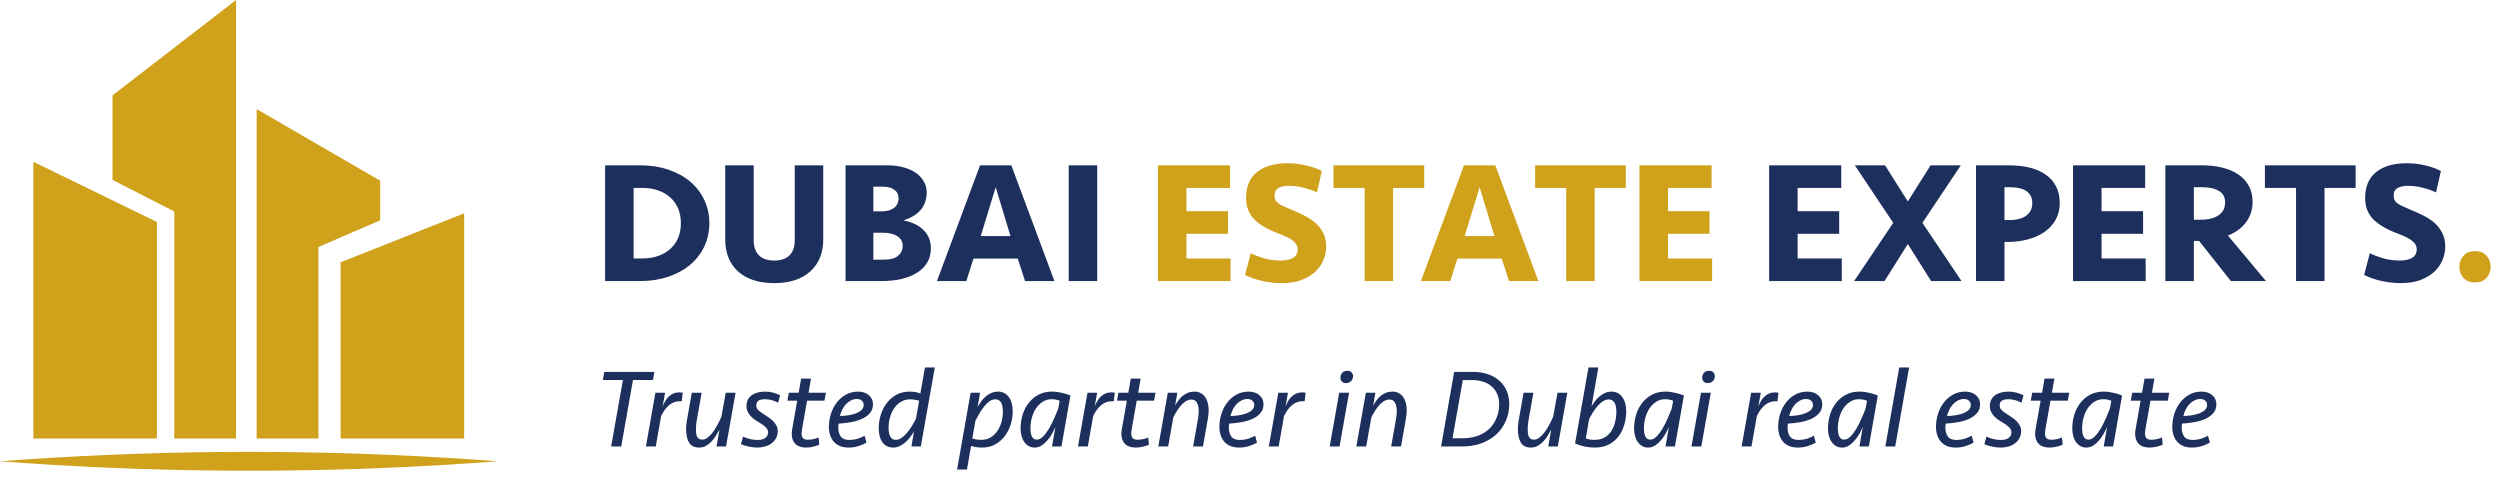 <svg xmlns="http://www.w3.org/2000/svg" width="8086" height="1553" viewBox="0 0 8086 1553" fill="none"><path d="M763.479 1418.42H563.652V683.921L363.825 581.816V308.566L763.479 0V1418.42Z" fill="#D0A11A"></path><path d="M107.892 523.304L507.545 718.029V1418.42H107.892V523.304Z" fill="#D0A11A"></path><path d="M1229.81 584.637V712.597L1029.99 798.74V1418.42H830.159V352.825L1229.81 584.637Z" fill="#D0A11A"></path><path d="M1501.28 689.897L1101.63 848.382V1418.42H1501.28V689.897Z" fill="#D0A11A"></path><path d="M0 1492C26.833 1494.03 53.667 1495.96 80.5 1497.8C322 1514.27 563.5 1522.5 805 1522.5C1046.5 1522.5 1288 1514.27 1529.5 1497.8C1556.33 1495.96 1583.17 1494.03 1610 1492C1610 1492 1610 1492 1610 1492C1583.17 1489.97 1556.33 1488.04 1529.5 1486.2C1288 1469.74 1046.5 1461.5 805 1461.5C563.5 1461.5 322 1469.73 80.5 1486.2C53.667 1488.04 26.833 1489.97 0 1492Z" fill="#D0A11A"></path><path d="M1957.15 534.708H2071.24C2104.21 534.708 2134.37 539.391 2161.72 548.758C2189.44 558.125 2213.05 571.051 2232.53 587.536C2252.01 604.021 2267.19 623.879 2278.05 647.108C2288.92 669.963 2294.35 694.878 2294.35 721.854C2294.35 748.83 2288.92 773.933 2278.05 797.162C2267.19 820.017 2252.01 839.687 2232.53 856.172C2213.05 872.657 2189.44 885.583 2161.72 894.95C2134.37 904.317 2104.21 909 2071.24 909H1957.15V534.708ZM2076.86 835.94C2095.59 835.94 2112.64 833.317 2128 828.072C2143.36 822.827 2156.47 815.333 2167.34 805.592C2178.58 795.851 2187.19 784.049 2193.19 770.186C2199.18 755.949 2202.18 739.838 2202.18 721.854C2202.18 703.87 2199.18 687.947 2193.19 674.084C2187.19 659.847 2178.58 647.857 2167.34 638.116C2156.47 628.375 2143.36 620.881 2128 615.636C2112.64 610.391 2095.59 607.768 2076.86 607.768H2049.32V835.94H2076.86ZM2570.49 534.708H2662.66V774.12C2662.66 818.331 2648.61 852.987 2620.51 878.09C2592.79 903.193 2554.01 915.744 2504.18 915.744C2454.35 915.744 2415.38 903.193 2387.28 878.09C2359.56 852.987 2345.69 818.331 2345.69 774.12V534.708H2437.86V776.93C2437.86 798.286 2443.48 814.584 2454.72 825.824C2465.96 837.064 2482.45 842.684 2504.18 842.684C2525.91 842.684 2542.39 837.064 2553.63 825.824C2564.87 814.584 2570.49 798.286 2570.49 776.93V534.708ZM3010.78 803.344C3010.78 820.204 3007.03 835.191 2999.54 848.304C2992.05 861.417 2981.18 872.47 2966.94 881.462C2953.08 890.454 2936.22 897.385 2916.36 902.256C2896.88 906.752 2875.15 909 2851.17 909H2734.84V534.708H2869.16C2889.39 534.708 2907.37 536.956 2923.11 541.452C2939.22 545.948 2952.71 552.13 2963.57 559.998C2974.44 567.866 2982.68 577.045 2988.3 587.536C2994.3 598.027 2997.29 609.454 2997.29 621.818C2997.29 645.047 2990.74 664.155 2977.62 679.142C2964.88 694.129 2946.15 705.369 2921.42 712.862C2934.16 715.11 2945.96 718.669 2956.83 723.54C2967.69 728.411 2977.06 734.593 2984.93 742.086C2993.17 749.579 2999.54 758.384 3004.04 768.5C3008.53 778.616 3010.78 790.231 3010.78 803.344ZM2919.74 796.038C2919.74 781.801 2913.93 771.123 2902.31 764.004C2891.07 756.511 2875.34 752.764 2855.11 752.764H2824.76V839.874H2857.35C2879.83 839.874 2895.76 835.565 2905.12 826.948C2914.87 818.331 2919.74 808.027 2919.74 796.038ZM2851.73 683.638C2867.85 683.638 2880.96 680.079 2891.07 672.96C2901.19 665.467 2906.25 654.976 2906.25 641.488C2906.25 629.499 2901.75 620.319 2892.76 613.95C2884.14 607.206 2871.97 603.834 2856.23 603.834H2824.76V683.638H2851.73ZM3291.84 836.502H3148.53L3125.49 909H3030.51L3169.88 534.708H3271.04L3410.42 909H3315.44L3291.84 836.502ZM3172.13 763.442H3268.23L3220.46 605.52L3172.13 763.442ZM3548.78 909H3456.61V534.708H3548.78V909ZM5722.11 534.708H5955.34V607.768H5814.28V683.076H5948.6V756.136H5814.28V835.94H5957.03V909H5722.11V534.708ZM6217.87 720.73L6344.32 909H6245.97L6170.66 789.294L6095.35 909H5997L6123.45 720.73L5999.25 534.708H6097.04L6170.66 651.604L6244.28 534.708H6342.07L6217.87 720.73ZM6662.02 656.662C6662.02 676.519 6657.71 694.316 6649.09 710.052C6640.47 725.788 6628.48 739.089 6613.12 749.954C6598.13 760.445 6580.34 768.5 6559.73 774.12C6539.12 779.74 6516.83 782.55 6492.85 782.55H6483.3V909H6391.13V534.708H6499.04C6522.64 534.708 6544.37 537.143 6564.23 542.014C6584.46 546.885 6601.69 554.378 6615.93 564.494C6630.54 574.235 6641.78 586.787 6649.65 602.148C6657.89 617.509 6662.02 635.681 6662.02 656.662ZM6573.22 657.224C6573.22 622.755 6548.68 605.52 6499.6 605.52H6483.3V711.738H6498.47C6522.83 711.738 6541.37 706.867 6554.11 697.126C6566.85 687.385 6573.22 674.084 6573.22 657.224ZM6705.06 534.708H6938.29V607.768H6797.23V683.076H6931.55V756.136H6797.23V835.94H6939.98V909H6705.06V534.708ZM7285.75 653.29C7285.75 678.393 7278.63 700.311 7264.39 719.044C7250.53 737.777 7231.05 752.015 7205.94 761.756L7329.02 909H7215.5L7112.65 779.178H7095.79V909H7003.62V534.708H7122.77C7146 534.708 7167.54 537.143 7187.4 542.014C7207.26 546.885 7224.49 554.191 7239.1 563.932C7253.71 573.673 7265.14 586.037 7273.38 601.024C7281.63 615.636 7285.75 633.058 7285.75 653.29ZM7196.95 654.976C7196.95 638.116 7190.4 625.752 7177.28 617.884C7164.17 609.641 7145.81 605.52 7122.21 605.52H7095.79V710.614H7118.27C7143 710.614 7162.3 705.743 7176.16 696.002C7190.02 686.261 7196.95 672.585 7196.95 654.976ZM7619.03 534.708V607.768H7518.43V909H7426.26V607.768H7325.66V534.708H7619.03ZM7908.91 797.162C7908.91 813.647 7905.54 829.196 7898.79 843.808C7892.42 858.045 7883.06 870.597 7870.69 881.462C7858.33 891.953 7843.34 900.383 7825.73 906.752C7808.12 912.747 7788.08 915.744 7765.6 915.744C7744.99 915.744 7724.39 913.496 7703.78 909C7683.17 904.504 7664.06 897.947 7646.46 889.33L7665 819.08C7678.11 825.449 7692.91 831.069 7709.4 835.94C7725.88 840.436 7743.68 842.684 7762.79 842.684C7778.53 842.684 7791.45 839.874 7801.57 834.254C7811.68 828.259 7816.74 818.705 7816.74 805.592C7816.74 796.225 7812.25 787.795 7803.25 780.302C7794.64 772.434 7778.71 764.191 7755.48 755.574C7718.77 741.711 7691.98 725.975 7675.12 708.366C7658.26 690.382 7649.83 667.527 7649.83 639.802C7649.83 603.459 7661.63 575.734 7685.23 556.626C7709.21 537.518 7742.18 527.964 7784.15 527.964C7805.5 527.964 7825.92 530.399 7845.4 535.27C7864.89 539.766 7881.37 545.761 7894.86 553.254L7879.12 622.38C7866.01 616.011 7851.59 610.953 7835.85 607.206C7820.49 603.085 7804.56 601.024 7788.08 601.024C7774.22 601.024 7762.98 603.459 7754.36 608.33C7746.12 612.826 7742 620.694 7742 631.934C7742 637.179 7742.74 641.675 7744.24 645.422C7745.74 649.169 7748.36 652.728 7752.11 656.1C7756.23 659.472 7761.85 662.844 7768.97 666.216C7776.09 669.588 7785.08 673.522 7795.95 678.018C7811.68 684.387 7826.48 691.131 7840.35 698.25C7854.21 705.369 7866.2 713.611 7876.31 722.978C7886.43 732.345 7894.3 743.023 7899.92 755.012C7905.91 767.001 7908.91 781.051 7908.91 797.162Z" fill="#1D2F5D"></path><path d="M3745.23 534.708H3978.46V607.768H3837.4V683.076H3971.72V756.136H3837.4V835.94H3980.15V909H3745.23V534.708ZM4289.39 797.162C4289.39 813.647 4286.02 829.196 4279.27 843.808C4272.9 858.045 4263.54 870.597 4251.17 881.462C4238.81 891.953 4223.82 900.383 4206.21 906.752C4188.6 912.747 4168.56 915.744 4146.08 915.744C4125.47 915.744 4104.86 913.496 4084.26 909C4063.65 904.504 4044.54 897.947 4026.93 889.33L4045.48 819.08C4058.59 825.449 4073.39 831.069 4089.88 835.94C4106.36 840.436 4124.16 842.684 4143.27 842.684C4159 842.684 4171.93 839.874 4182.05 834.254C4192.16 828.259 4197.22 818.705 4197.22 805.592C4197.22 796.225 4192.72 787.795 4183.73 780.302C4175.11 772.434 4159.19 764.191 4135.96 755.574C4099.24 741.711 4072.46 725.975 4055.6 708.366C4038.74 690.382 4030.31 667.527 4030.31 639.802C4030.31 603.459 4042.11 575.734 4065.71 556.626C4089.69 537.518 4122.66 527.964 4164.62 527.964C4185.98 527.964 4206.4 530.399 4225.88 535.27C4245.36 539.766 4261.85 545.761 4275.34 553.254L4259.6 622.38C4246.49 616.011 4232.06 610.953 4216.33 607.206C4200.97 603.085 4185.04 601.024 4168.56 601.024C4154.7 601.024 4143.46 603.459 4134.84 608.33C4126.6 612.826 4122.47 620.694 4122.47 631.934C4122.47 637.179 4123.22 641.675 4124.72 645.422C4126.22 649.169 4128.84 652.728 4132.59 656.1C4136.71 659.472 4142.33 662.844 4149.45 666.216C4156.57 669.588 4165.56 673.522 4176.43 678.018C4192.16 684.387 4206.96 691.131 4220.82 698.25C4234.69 705.369 4246.68 713.611 4256.79 722.978C4266.91 732.345 4274.78 743.023 4280.4 755.012C4286.39 767.001 4289.39 781.051 4289.39 797.162ZM4606.51 534.708V607.768H4505.91V909H4413.74V607.768H4313.15V534.708H4606.51ZM4857.1 836.502H4713.79L4690.74 909H4595.77L4735.14 534.708H4836.3L4975.68 909H4880.7L4857.1 836.502ZM4737.39 763.442H4833.49L4785.72 605.52L4737.39 763.442ZM5258.52 534.708V607.768H5157.92V909H5065.75V607.768H4965.15V534.708H5258.52ZM5302.81 534.708H5536.04V607.768H5394.97V683.076H5529.29V756.136H5394.97V835.94H5537.72V909H5302.81V534.708ZM7954.58 862.916C7954.58 849.428 7958.89 837.626 7967.51 827.51C7976.13 817.394 7988.68 812.336 8005.16 812.336C8021.65 812.336 8034.2 817.394 8042.82 827.51C8051.44 837.626 8055.74 849.428 8055.74 862.916C8055.74 876.404 8051.44 888.206 8042.82 898.322C8034.2 908.438 8021.65 913.496 8005.16 913.496C7988.68 913.496 7976.13 908.438 7967.51 898.322C7958.89 888.206 7954.58 876.404 7954.58 862.916Z" fill="#D0A11A"></path><path d="M2116.46 1202.91L2112.12 1228.97H2047.32L2009.31 1444H1976.73L2014.74 1228.97H1949.94L1954.29 1202.91H2116.46ZM2204.99 1298.11C2204.02 1297.87 2202.94 1297.75 2201.73 1297.75C2200.52 1297.75 2199.44 1297.75 2198.47 1297.75C2185.68 1297.75 2174.22 1301.98 2164.08 1310.42C2154.19 1318.87 2145.62 1330.57 2138.38 1345.54L2121 1444H2089.15L2119.92 1270.24H2151.05L2143.09 1315.49C2148.64 1300.29 2155.88 1288.82 2164.81 1281.1C2173.73 1273.14 2184.47 1269.15 2197.02 1269.15C2198.95 1269.15 2201.01 1269.27 2203.18 1269.52C2205.35 1269.52 2207.04 1269.76 2208.25 1270.24L2204.99 1298.11ZM2379.1 1270.24L2348.33 1444H2317.56L2326.98 1389.34C2323.6 1395.85 2319.74 1402.61 2315.39 1409.61C2311.29 1416.37 2306.46 1422.64 2300.91 1428.43C2295.6 1433.98 2289.69 1438.57 2283.17 1442.19C2276.66 1445.81 2269.54 1447.62 2261.82 1447.62C2246.13 1447.62 2235.03 1442.19 2228.51 1431.33C2222.24 1420.23 2219.1 1405.39 2219.1 1386.8C2219.1 1379.08 2219.82 1371 2221.27 1362.55L2237.56 1270.24H2269.42L2253.49 1360.02C2252.77 1364.12 2252.16 1368.22 2251.68 1372.32C2251.2 1376.43 2250.96 1380.53 2250.96 1384.63C2250.96 1389.46 2251.08 1394.16 2251.32 1398.75C2251.8 1403.09 2252.64 1407.08 2253.85 1410.7C2255.3 1414.07 2257.35 1416.85 2260.01 1419.02C2262.9 1420.95 2266.88 1421.92 2271.95 1421.92C2277.98 1421.92 2283.9 1419.5 2289.69 1414.68C2295.72 1409.85 2301.39 1403.82 2306.7 1396.58C2312.01 1389.1 2316.96 1381.01 2321.55 1372.32C2326.13 1363.64 2330.11 1355.31 2333.49 1347.35L2347.25 1270.24H2379.1ZM2515.66 1394.77C2515.66 1402.97 2513.85 1410.33 2510.23 1416.85C2506.85 1423.37 2502.14 1428.92 2496.11 1433.5C2490.32 1438.09 2483.32 1441.59 2475.12 1444C2467.15 1446.41 2458.7 1447.62 2449.78 1447.62C2440.85 1447.62 2431.43 1446.53 2421.54 1444.36C2411.89 1442.43 2403.56 1439.9 2396.56 1436.76L2403.44 1412.14C2410.44 1415.52 2417.92 1418.18 2425.88 1420.11C2433.85 1422.04 2441.69 1423 2449.41 1423C2454 1423 2458.34 1422.64 2462.45 1421.92C2466.79 1420.95 2470.53 1419.5 2473.67 1417.57C2476.8 1415.4 2479.34 1412.87 2481.27 1409.97C2483.2 1406.83 2484.17 1403.09 2484.17 1398.75C2484.17 1391.99 2481.51 1386.2 2476.2 1381.37C2470.89 1376.31 2464.01 1371.36 2455.57 1366.53C2450.5 1363.39 2445.43 1360.14 2440.36 1356.76C2435.54 1353.14 2431.19 1349.28 2427.33 1345.17C2423.47 1340.83 2420.33 1336.12 2417.92 1331.06C2415.51 1325.99 2414.3 1320.56 2414.3 1314.77C2414.3 1299.08 2419.73 1287.13 2430.59 1278.93C2441.69 1270.72 2456.41 1266.62 2474.75 1266.62C2483.92 1266.62 2492.49 1267.71 2500.46 1269.88C2508.66 1272.05 2516.26 1274.95 2523.26 1278.57L2516.75 1302.46C2502.51 1294.98 2488.39 1291.24 2474.39 1291.24C2465.94 1291.24 2459.07 1292.68 2453.76 1295.58C2448.69 1298.48 2446.16 1303.79 2446.16 1311.51C2446.16 1317.54 2448.45 1322.73 2453.03 1327.07C2457.62 1331.18 2463.77 1335.64 2471.5 1340.47C2476.08 1343.36 2480.91 1346.62 2485.98 1350.24C2491.28 1353.62 2496.11 1357.48 2500.46 1361.83C2504.8 1366.17 2508.42 1371.12 2511.32 1376.67C2514.21 1381.98 2515.66 1388.01 2515.66 1394.77ZM2551.39 1270.24H2583.24L2591.21 1224.63H2623.06L2615.1 1270.24H2671.21L2666.5 1295.94H2610.39L2593.74 1390.42C2593.02 1394.77 2592.66 1398.39 2592.66 1401.28C2592.66 1408.28 2594.22 1413.59 2597.36 1417.21C2600.5 1420.59 2605.69 1422.28 2612.93 1422.28C2618.96 1422.28 2624.87 1421.68 2630.67 1420.47C2636.7 1419.02 2642.37 1417.21 2647.68 1415.04L2649.85 1438.21C2644.54 1440.86 2638.03 1443.03 2630.3 1444.72C2622.82 1446.65 2615.22 1447.62 2607.5 1447.62C2592.29 1447.62 2580.71 1443.76 2572.75 1436.04C2564.78 1428.07 2560.8 1417.09 2560.8 1403.09C2560.8 1400.44 2560.92 1397.91 2561.16 1395.49C2561.4 1392.84 2561.76 1390.42 2562.25 1388.25L2578.54 1295.94H2546.68L2551.39 1270.24ZM2775.45 1266.62C2789.69 1266.62 2801.27 1270.48 2810.2 1278.2C2819.13 1285.69 2823.59 1295.46 2823.59 1307.53C2823.59 1319.59 2819.97 1329.49 2812.73 1337.21C2805.74 1344.93 2796.81 1351.09 2785.95 1355.67C2775.09 1360.26 2763.14 1363.64 2750.11 1365.81C2737.08 1367.98 2724.53 1369.43 2712.46 1370.15C2711.74 1374.5 2711.37 1378.96 2711.37 1383.55C2711.37 1394.89 2714.03 1404.3 2719.34 1411.78C2724.65 1419.26 2734.06 1423 2747.57 1423C2756.02 1423 2764.47 1421.8 2772.91 1419.38C2781.36 1416.73 2789.2 1413.35 2796.44 1409.25L2802.6 1431.69C2794.15 1436.52 2784.98 1440.38 2775.09 1443.28C2765.43 1446.17 2755.18 1447.62 2744.32 1447.62C2733.7 1447.62 2724.41 1445.93 2716.44 1442.55C2708.48 1439.17 2701.84 1434.47 2696.53 1428.43C2691.46 1422.4 2687.6 1415.4 2684.95 1407.44C2682.29 1399.23 2680.97 1390.42 2680.97 1381.01C2680.97 1366.53 2683.14 1352.41 2687.48 1338.66C2691.83 1324.9 2698.1 1312.71 2706.31 1302.1C2714.51 1291.24 2724.41 1282.67 2735.99 1276.39C2747.82 1269.88 2760.97 1266.62 2775.45 1266.62ZM2771.47 1290.51C2764.23 1290.51 2757.59 1292.2 2751.56 1295.58C2745.52 1298.72 2740.09 1302.94 2735.27 1308.25C2730.68 1313.32 2726.82 1319.23 2723.68 1325.99C2720.54 1332.5 2718.25 1339.02 2716.8 1345.54C2725.25 1345.29 2733.94 1344.57 2742.87 1343.36C2752.04 1341.92 2760.36 1339.86 2767.85 1337.21C2775.33 1334.31 2781.48 1330.69 2786.31 1326.35C2791.13 1321.76 2793.55 1316.09 2793.55 1309.34C2793.55 1303.79 2791.5 1299.32 2787.39 1295.94C2783.53 1292.32 2778.22 1290.51 2771.47 1290.51ZM2978.28 1444H2947.87L2956.2 1395.85C2952.58 1401.89 2948.36 1408.04 2943.53 1414.32C2938.94 1420.35 2933.76 1425.9 2927.96 1430.97C2922.41 1435.79 2916.26 1439.78 2909.5 1442.91C2902.99 1446.05 2896.11 1447.62 2888.87 1447.62C2880.66 1447.62 2873.54 1445.93 2867.51 1442.55C2861.72 1439.17 2856.89 1434.71 2853.03 1429.16C2849.41 1423.37 2846.63 1416.73 2844.7 1409.25C2843.01 1401.53 2842.17 1393.32 2842.17 1384.63C2842.17 1370.88 2844.22 1357 2848.32 1343C2852.67 1328.76 2858.94 1316.09 2867.15 1304.99C2875.59 1293.65 2885.97 1284.48 2898.28 1277.48C2910.83 1270.24 2925.43 1266.62 2942.08 1266.62C2956.08 1266.62 2967.66 1268.67 2976.83 1272.77L2991.68 1188.43H3023.53L2978.28 1444ZM2897.19 1422.64C2903.47 1422.64 2909.62 1420.59 2915.66 1416.49C2921.93 1412.14 2927.84 1406.71 2933.39 1400.2C2939.19 1393.68 2944.49 1386.32 2949.32 1378.12C2954.39 1369.91 2958.85 1361.83 2962.72 1353.86L2972.85 1296.3C2969.23 1294.86 2964.65 1293.77 2959.1 1293.05C2953.79 1292.08 2948.72 1291.6 2943.89 1291.6C2932.31 1291.6 2922.17 1294.37 2913.48 1299.92C2904.8 1305.23 2897.43 1312.35 2891.4 1321.28C2885.61 1329.97 2881.27 1339.86 2878.37 1350.97C2875.47 1361.83 2874.03 1372.69 2874.03 1383.55C2874.03 1388.37 2874.39 1393.2 2875.11 1398.03C2875.84 1402.61 2877.04 1406.71 2878.73 1410.33C2880.42 1413.95 2882.71 1416.97 2885.61 1419.38C2888.75 1421.56 2892.61 1422.64 2897.19 1422.64ZM3139.46 1270.24H3169.86L3161.9 1316.58C3165.52 1310.3 3169.38 1304.27 3173.48 1298.48C3177.83 1292.44 3182.65 1287.13 3187.96 1282.55C3193.51 1277.72 3199.67 1273.86 3206.43 1270.96C3213.18 1268.07 3220.66 1266.62 3228.87 1266.62C3236.35 1266.62 3242.99 1268.31 3248.78 1271.69C3254.57 1274.83 3259.4 1279.17 3263.26 1284.72C3267.36 1290.27 3270.38 1296.91 3272.31 1304.63C3274.48 1312.35 3275.57 1320.68 3275.57 1329.61C3275.57 1343.36 3273.52 1357.36 3269.41 1371.6C3265.31 1385.6 3259.04 1398.27 3250.59 1409.61C3242.38 1420.71 3232.01 1429.88 3219.46 1437.12C3207.15 1444.12 3192.55 1447.62 3175.66 1447.62C3170.11 1447.62 3164.19 1447.14 3157.92 1446.17C3151.64 1445.45 3145.97 1444.12 3140.9 1442.19L3127.51 1518.57H3095.65L3139.46 1270.24ZM3219.46 1291.6C3212.94 1291.6 3206.67 1293.65 3200.63 1297.75C3194.84 1301.85 3189.17 1307.28 3183.62 1314.04C3178.31 1320.56 3173.24 1327.92 3168.42 1336.12C3163.59 1344.33 3159.12 1352.41 3155.02 1360.38L3144.89 1417.94C3153.33 1421.07 3162.99 1422.64 3173.85 1422.64C3184.95 1422.64 3194.84 1420.11 3203.53 1415.04C3212.22 1409.97 3219.46 1403.21 3225.25 1394.77C3231.28 1386.32 3235.87 1376.55 3239.01 1365.45C3242.14 1354.34 3243.71 1342.76 3243.71 1330.69C3243.71 1325.63 3243.35 1320.8 3242.63 1316.21C3241.9 1311.39 3240.57 1307.16 3238.64 1303.54C3236.95 1299.92 3234.54 1297.03 3231.4 1294.86C3228.27 1292.68 3224.28 1291.6 3219.46 1291.6ZM3433.16 1444H3402.75L3413.61 1380.65C3410.48 1387.89 3406.74 1395.49 3402.39 1403.46C3398.05 1411.18 3392.98 1418.3 3387.19 1424.81C3381.64 1431.33 3375.48 1436.76 3368.73 1441.1C3361.97 1445.45 3354.61 1447.62 3346.64 1447.62C3339.16 1447.62 3332.53 1445.93 3326.73 1442.55C3321.18 1439.17 3316.48 1434.71 3312.62 1429.16C3308.76 1423.61 3305.86 1417.09 3303.93 1409.61C3302 1402.13 3301.03 1394.29 3301.03 1386.08C3301.03 1370.39 3303.2 1355.43 3307.55 1341.19C3312.13 1326.71 3318.77 1313.92 3327.46 1302.82C3336.15 1291.72 3346.77 1282.91 3359.31 1276.39C3371.86 1269.88 3386.1 1266.62 3402.03 1266.62C3412.89 1266.62 3423.75 1267.95 3434.61 1270.6C3445.47 1273.02 3454.64 1275.91 3462.12 1279.29L3433.16 1444ZM3353.52 1421.92C3360.28 1421.92 3366.92 1418.66 3373.43 1412.14C3380.19 1405.39 3386.59 1396.94 3392.62 1386.8C3398.65 1376.67 3404.2 1365.69 3409.27 1353.86C3414.58 1342.04 3419.17 1330.94 3423.03 1320.56L3427.37 1296.3C3419.89 1292.93 3410.96 1291.24 3400.58 1291.24C3390.21 1291.24 3380.79 1294.01 3372.35 1299.56C3364.14 1304.87 3357.02 1311.87 3350.99 1320.56C3345.2 1329.25 3340.73 1339.26 3337.59 1350.6C3334.46 1361.71 3332.89 1373.05 3332.89 1384.63C3332.89 1389.22 3333.13 1393.8 3333.61 1398.39C3334.34 1402.73 3335.42 1406.71 3336.87 1410.33C3338.32 1413.71 3340.37 1416.49 3343.02 1418.66C3345.68 1420.83 3349.18 1421.92 3353.52 1421.92ZM3602.43 1298.11C3601.47 1297.87 3600.38 1297.75 3599.18 1297.75C3597.97 1297.75 3596.88 1297.75 3595.92 1297.75C3583.13 1297.75 3571.66 1301.98 3561.53 1310.42C3551.63 1318.87 3543.07 1330.57 3535.83 1345.54L3518.45 1444H3486.59L3517.36 1270.24H3548.5L3540.53 1315.49C3546.08 1300.29 3553.32 1288.82 3562.25 1281.1C3571.18 1273.14 3581.92 1269.15 3594.47 1269.15C3596.4 1269.15 3598.45 1269.27 3600.62 1269.52C3602.8 1269.52 3604.49 1269.76 3605.69 1270.24L3602.43 1298.11ZM3617.59 1270.24H3649.45L3657.41 1224.63H3689.27L3681.3 1270.24H3737.41L3732.71 1295.94H3676.6L3659.94 1390.42C3659.22 1394.77 3658.86 1398.39 3658.86 1401.28C3658.86 1408.28 3660.43 1413.59 3663.56 1417.21C3666.7 1420.59 3671.89 1422.28 3679.13 1422.28C3685.16 1422.28 3691.08 1421.68 3696.87 1420.47C3702.9 1419.02 3708.57 1417.21 3713.88 1415.04L3716.05 1438.21C3710.74 1440.86 3704.23 1443.03 3696.51 1444.72C3689.02 1446.65 3681.42 1447.62 3673.7 1447.62C3658.5 1447.62 3646.91 1443.76 3638.95 1436.04C3630.98 1428.07 3627 1417.09 3627 1403.09C3627 1400.44 3627.12 1397.91 3627.36 1395.49C3627.61 1392.84 3627.97 1390.42 3628.45 1388.25L3644.74 1295.94H3612.88L3617.59 1270.24ZM3746.43 1444L3777.2 1270.24H3807.97L3800.73 1312.23C3804.11 1305.96 3807.85 1300.04 3811.95 1294.49C3816.05 1288.94 3820.64 1284.12 3825.71 1280.01C3830.77 1275.91 3836.45 1272.65 3842.72 1270.24C3849 1267.83 3855.99 1266.62 3863.72 1266.62C3871.2 1266.62 3877.71 1268.19 3883.26 1271.33C3889.06 1274.22 3893.88 1278.45 3897.74 1284C3901.61 1289.31 3904.5 1295.7 3906.43 1303.18C3908.36 1310.42 3909.33 1318.51 3909.33 1327.44C3909.33 1331.06 3909.09 1335.04 3908.6 1339.38C3908.36 1343.48 3907.88 1347.59 3907.16 1351.69L3890.87 1444H3859.01L3874.94 1353.86C3876.39 1345.66 3877.11 1337.57 3877.11 1329.61C3877.11 1318.99 3875.3 1310.18 3871.68 1303.18C3868.3 1295.94 3862.27 1292.32 3853.58 1292.32C3847.79 1292.32 3842.12 1293.89 3836.57 1297.03C3831.26 1300.17 3826.07 1304.39 3821 1309.7C3816.17 1315.01 3811.59 1321.16 3807.24 1328.16C3802.9 1335.16 3798.8 1342.4 3794.94 1349.88L3778.28 1444H3746.43ZM4038.56 1266.62C4052.8 1266.62 4064.38 1270.48 4073.31 1278.2C4082.24 1285.69 4086.71 1295.46 4086.71 1307.53C4086.71 1319.59 4083.09 1329.49 4075.85 1337.21C4068.85 1344.93 4059.92 1351.09 4049.06 1355.67C4038.2 1360.26 4026.25 1363.64 4013.22 1365.81C4000.19 1367.98 3987.64 1369.43 3975.57 1370.15C3974.85 1374.5 3974.49 1378.96 3974.49 1383.55C3974.49 1394.89 3977.14 1404.3 3982.45 1411.78C3987.76 1419.26 3997.17 1423 4010.69 1423C4019.13 1423 4027.58 1421.8 4036.03 1419.38C4044.47 1416.73 4052.32 1413.35 4059.56 1409.25L4065.71 1431.69C4057.26 1436.52 4048.09 1440.38 4038.2 1443.28C4028.54 1446.17 4018.29 1447.62 4007.43 1447.62C3996.81 1447.62 3987.52 1445.93 3979.55 1442.55C3971.59 1439.17 3964.95 1434.47 3959.64 1428.43C3954.58 1422.4 3950.71 1415.4 3948.06 1407.44C3945.4 1399.23 3944.08 1390.42 3944.08 1381.01C3944.08 1366.53 3946.25 1352.41 3950.59 1338.66C3954.94 1324.9 3961.21 1312.71 3969.42 1302.1C3977.62 1291.24 3987.52 1282.67 3999.1 1276.39C4010.93 1269.88 4024.08 1266.62 4038.56 1266.62ZM4034.58 1290.51C4027.34 1290.51 4020.7 1292.2 4014.67 1295.58C4008.63 1298.72 4003.2 1302.94 3998.38 1308.25C3993.79 1313.32 3989.93 1319.23 3986.79 1325.99C3983.66 1332.5 3981.36 1339.02 3979.92 1345.54C3988.36 1345.29 3997.05 1344.57 4005.98 1343.36C4015.15 1341.92 4023.48 1339.86 4030.96 1337.21C4038.44 1334.31 4044.59 1330.69 4049.42 1326.35C4054.25 1321.76 4056.66 1316.09 4056.66 1309.34C4056.66 1303.79 4054.61 1299.32 4050.51 1295.94C4046.64 1292.32 4041.33 1290.51 4034.58 1290.51ZM4219.67 1298.11C4218.71 1297.87 4217.62 1297.75 4216.41 1297.75C4215.21 1297.75 4214.12 1297.75 4213.16 1297.75C4200.37 1297.75 4188.9 1301.98 4178.77 1310.42C4168.87 1318.87 4160.3 1330.57 4153.06 1345.54L4135.69 1444H4103.83L4134.6 1270.24H4165.73L4157.77 1315.49C4163.32 1300.29 4170.56 1288.82 4179.49 1281.1C4188.42 1273.14 4199.16 1269.15 4211.71 1269.15C4213.64 1269.15 4215.69 1269.27 4217.86 1269.52C4220.03 1269.52 4221.72 1269.76 4222.93 1270.24L4219.67 1298.11ZM4300.74 1444L4331.51 1270.24H4363.37L4332.6 1444H4300.74ZM4335.49 1221.73C4335.49 1215.46 4337.42 1210.15 4341.28 1205.8C4345.39 1201.46 4351.06 1199.29 4358.3 1199.29C4363.85 1199.29 4368.19 1200.98 4371.33 1204.36C4374.71 1207.73 4376.4 1211.84 4376.4 1216.66C4376.4 1222.94 4374.23 1228.25 4369.88 1232.59C4365.78 1236.94 4360.23 1239.11 4353.23 1239.11C4347.68 1239.11 4343.34 1237.42 4340.2 1234.04C4337.06 1230.66 4335.49 1226.56 4335.49 1221.73ZM4387 1444L4417.77 1270.24H4448.54L4441.3 1312.23C4444.68 1305.96 4448.42 1300.04 4452.52 1294.49C4456.62 1288.94 4461.21 1284.12 4466.28 1280.01C4471.34 1275.91 4477.02 1272.65 4483.29 1270.24C4489.57 1267.83 4496.56 1266.62 4504.29 1266.62C4511.77 1266.62 4518.28 1268.19 4523.83 1271.33C4529.63 1274.22 4534.45 1278.45 4538.31 1284C4542.18 1289.31 4545.07 1295.7 4547 1303.18C4548.93 1310.42 4549.9 1318.51 4549.9 1327.44C4549.9 1331.06 4549.66 1335.04 4549.17 1339.38C4548.93 1343.48 4548.45 1347.59 4547.73 1351.69L4531.44 1444H4499.58L4515.51 1353.86C4516.96 1345.66 4517.68 1337.57 4517.68 1329.61C4517.68 1318.99 4515.87 1310.18 4512.25 1303.18C4508.87 1295.94 4502.84 1292.32 4494.15 1292.32C4488.36 1292.32 4482.69 1293.89 4477.14 1297.03C4471.83 1300.17 4466.64 1304.39 4461.57 1309.7C4456.74 1315.01 4452.16 1321.16 4447.81 1328.16C4443.47 1335.16 4439.37 1342.4 4435.51 1349.88L4418.85 1444H4387ZM4703.37 1202.91H4765.27C4782.89 1202.91 4798.82 1205.44 4813.06 1210.51C4827.29 1215.34 4839.48 1222.34 4849.62 1231.51C4859.75 1240.44 4867.6 1251.3 4873.15 1264.09C4878.7 1276.64 4881.47 1290.75 4881.47 1306.44C4881.47 1326.47 4877.73 1344.93 4870.25 1361.83C4863.01 1378.48 4852.76 1392.96 4839.48 1405.27C4826.21 1417.33 4810.16 1426.87 4791.34 1433.86C4772.75 1440.62 4752.12 1444 4729.43 1444H4661.02L4703.37 1202.91ZM4731.61 1417.57C4750.43 1417.33 4767.08 1414.44 4781.56 1408.89C4796.28 1403.09 4808.59 1395.25 4818.49 1385.36C4828.38 1375.22 4835.86 1363.52 4840.93 1350.24C4846.24 1336.97 4848.89 1322.61 4848.89 1307.16C4848.89 1294.86 4846.72 1283.88 4842.38 1274.22C4838.28 1264.57 4832.36 1256.48 4824.64 1249.97C4817.16 1243.21 4808.11 1238.14 4797.49 1234.76C4786.87 1231.14 4775.05 1229.33 4762.01 1229.33H4731.24L4697.94 1417.57H4731.61ZM5069.36 1270.24L5038.59 1444H5007.82L5017.23 1389.34C5013.85 1395.85 5009.99 1402.61 5005.65 1409.61C5001.54 1416.37 4996.72 1422.64 4991.17 1428.43C4985.86 1433.98 4979.94 1438.57 4973.43 1442.19C4966.91 1445.81 4959.79 1447.62 4952.07 1447.62C4936.38 1447.62 4925.28 1442.19 4918.77 1431.33C4912.49 1420.23 4909.35 1405.39 4909.35 1386.8C4909.35 1379.08 4910.08 1371 4911.53 1362.55L4927.82 1270.24H4959.67L4943.74 1360.02C4943.02 1364.12 4942.42 1368.22 4941.93 1372.32C4941.45 1376.43 4941.21 1380.53 4941.21 1384.63C4941.21 1389.46 4941.33 1394.16 4941.57 1398.75C4942.05 1403.09 4942.9 1407.08 4944.11 1410.7C4945.55 1414.07 4947.6 1416.85 4950.26 1419.02C4953.16 1420.95 4957.14 1421.92 4962.21 1421.92C4968.24 1421.92 4974.15 1419.5 4979.94 1414.68C4985.98 1409.85 4991.65 1403.82 4996.96 1396.58C5002.27 1389.1 5007.21 1381.01 5011.8 1372.32C5016.38 1363.64 5020.37 1355.31 5023.75 1347.35L5037.5 1270.24H5069.36ZM5137.86 1188.43H5169.71L5147.63 1314.4C5151.25 1308.13 5155.35 1302.1 5159.94 1296.3C5164.52 1290.51 5169.47 1285.44 5174.78 1281.1C5180.33 1276.76 5186.12 1273.26 5192.16 1270.6C5198.43 1267.95 5205.07 1266.62 5212.07 1266.62C5220.27 1266.62 5227.27 1268.31 5233.06 1271.69C5239.1 1275.07 5244.04 1279.65 5247.91 1285.44C5252.01 1291.24 5255.02 1297.99 5256.96 1305.72C5258.89 1313.2 5259.85 1321.04 5259.85 1329.25C5259.85 1344.21 5257.8 1358.81 5253.7 1373.05C5249.84 1387.29 5243.68 1399.96 5235.24 1411.06C5227.03 1422.16 5216.41 1431.09 5203.38 1437.85C5190.59 1444.36 5175.38 1447.62 5157.77 1447.62C5146.42 1447.62 5135.08 1446.41 5123.74 1444C5112.4 1441.35 5102.62 1438.09 5094.42 1434.23L5137.86 1188.43ZM5203.74 1291.96C5197.71 1291.96 5191.8 1293.65 5186 1297.03C5180.45 1300.41 5174.9 1304.99 5169.35 1310.78C5164.04 1316.58 5158.85 1323.33 5153.79 1331.06C5148.96 1338.54 5144.37 1346.5 5140.03 1354.95L5129.17 1417.94C5132.79 1419.63 5137.01 1420.83 5141.84 1421.56C5146.91 1422.28 5152.1 1422.64 5157.41 1422.64C5169.71 1422.64 5180.33 1420.23 5189.26 1415.4C5198.19 1410.33 5205.43 1403.58 5210.98 1395.13C5216.77 1386.68 5221 1376.91 5223.65 1365.81C5226.55 1354.71 5228 1343 5228 1330.69C5228 1325.38 5227.51 1320.44 5226.55 1315.85C5225.82 1311.03 5224.5 1306.92 5222.57 1303.54C5220.63 1299.92 5218.1 1297.15 5214.96 1295.22C5212.07 1293.05 5208.33 1291.96 5203.74 1291.96ZM5417.45 1444H5387.04L5397.9 1380.65C5394.76 1387.89 5391.02 1395.49 5386.68 1403.46C5382.33 1411.18 5377.26 1418.3 5371.47 1424.81C5365.92 1431.33 5359.77 1436.76 5353.01 1441.1C5346.25 1445.45 5338.89 1447.62 5330.93 1447.62C5323.45 1447.62 5316.81 1445.93 5311.02 1442.55C5305.47 1439.17 5300.76 1434.71 5296.9 1429.16C5293.04 1423.61 5290.14 1417.09 5288.21 1409.61C5286.28 1402.13 5285.32 1394.29 5285.32 1386.08C5285.32 1370.39 5287.49 1355.43 5291.83 1341.19C5296.42 1326.71 5303.05 1313.92 5311.74 1302.82C5320.43 1291.72 5331.05 1282.91 5343.6 1276.39C5356.15 1269.88 5370.39 1266.62 5386.31 1266.62C5397.17 1266.62 5408.03 1267.95 5418.89 1270.6C5429.75 1273.02 5438.92 1275.91 5446.41 1279.29L5417.45 1444ZM5337.81 1421.92C5344.56 1421.92 5351.2 1418.66 5357.72 1412.14C5364.47 1405.39 5370.87 1396.94 5376.9 1386.8C5382.94 1376.67 5388.49 1365.69 5393.55 1353.86C5398.86 1342.04 5403.45 1330.94 5407.31 1320.56L5411.65 1296.3C5404.17 1292.93 5395.24 1291.24 5384.87 1291.24C5374.49 1291.24 5365.08 1294.01 5356.63 1299.56C5348.42 1304.87 5341.31 1311.87 5335.27 1320.56C5329.48 1329.25 5325.02 1339.26 5321.88 1350.6C5318.74 1361.71 5317.17 1373.05 5317.17 1384.63C5317.17 1389.22 5317.41 1393.8 5317.9 1398.39C5318.62 1402.73 5319.71 1406.71 5321.15 1410.33C5322.6 1413.71 5324.65 1416.49 5327.31 1418.66C5329.96 1420.83 5333.46 1421.92 5337.81 1421.92ZM5470.88 1444L5501.65 1270.24H5533.5L5502.73 1444H5470.88ZM5505.63 1221.73C5505.63 1215.46 5507.56 1210.15 5511.42 1205.8C5515.52 1201.46 5521.2 1199.29 5528.44 1199.29C5533.99 1199.29 5538.33 1200.98 5541.47 1204.36C5544.85 1207.73 5546.54 1211.84 5546.54 1216.66C5546.54 1222.94 5544.36 1228.25 5540.02 1232.59C5535.92 1236.94 5530.37 1239.11 5523.37 1239.11C5517.82 1239.11 5513.47 1237.42 5510.34 1234.04C5507.2 1230.66 5505.63 1226.56 5505.63 1221.73ZM5748.98 1298.11C5748.02 1297.87 5746.93 1297.75 5745.72 1297.75C5744.52 1297.75 5743.43 1297.75 5742.47 1297.75C5729.67 1297.75 5718.21 1301.98 5708.08 1310.42C5698.18 1318.87 5689.61 1330.57 5682.37 1345.54L5665 1444H5633.14L5663.91 1270.24H5695.04L5687.08 1315.49C5692.63 1300.29 5699.87 1288.82 5708.8 1281.1C5717.73 1273.14 5728.47 1269.15 5741.02 1269.15C5742.95 1269.15 5745 1269.27 5747.17 1269.52C5749.34 1269.52 5751.03 1269.76 5752.24 1270.24L5748.98 1298.11ZM5845.73 1266.62C5859.97 1266.62 5871.55 1270.48 5880.48 1278.2C5889.41 1285.69 5893.88 1295.46 5893.88 1307.53C5893.88 1319.59 5890.26 1329.49 5883.02 1337.21C5876.02 1344.93 5867.09 1351.09 5856.23 1355.67C5845.37 1360.26 5833.42 1363.64 5820.39 1365.81C5807.36 1367.98 5794.81 1369.43 5782.74 1370.15C5782.02 1374.5 5781.66 1378.96 5781.66 1383.55C5781.66 1394.89 5784.31 1404.3 5789.62 1411.78C5794.93 1419.26 5804.34 1423 5817.86 1423C5826.3 1423 5834.75 1421.8 5843.2 1419.38C5851.64 1416.73 5859.49 1413.35 5866.73 1409.25L5872.88 1431.69C5864.43 1436.52 5855.26 1440.38 5845.37 1443.28C5835.72 1446.17 5825.46 1447.62 5814.6 1447.62C5803.98 1447.62 5794.69 1445.93 5786.73 1442.55C5778.76 1439.17 5772.12 1434.47 5766.82 1428.43C5761.75 1422.4 5757.89 1415.4 5755.23 1407.44C5752.58 1399.23 5751.25 1390.42 5751.25 1381.01C5751.25 1366.53 5753.42 1352.41 5757.77 1338.66C5762.11 1324.9 5768.38 1312.71 5776.59 1302.1C5784.79 1291.24 5794.69 1282.67 5806.27 1276.39C5818.1 1269.88 5831.25 1266.62 5845.73 1266.62ZM5841.75 1290.51C5834.51 1290.51 5827.87 1292.2 5821.84 1295.58C5815.81 1298.72 5810.38 1302.94 5805.55 1308.25C5800.96 1313.32 5797.1 1319.23 5793.97 1325.99C5790.83 1332.5 5788.54 1339.02 5787.09 1345.54C5795.53 1345.29 5804.22 1344.57 5813.15 1343.36C5822.32 1341.92 5830.65 1339.86 5838.13 1337.21C5845.61 1334.31 5851.76 1330.69 5856.59 1326.35C5861.42 1321.76 5863.83 1316.09 5863.83 1309.34C5863.83 1303.79 5861.78 1299.32 5857.68 1295.94C5853.82 1292.32 5848.51 1290.51 5841.75 1290.51ZM6044.58 1444H6014.17L6025.03 1380.65C6021.9 1387.89 6018.16 1395.49 6013.81 1403.46C6009.47 1411.18 6004.4 1418.3 5998.61 1424.81C5993.06 1431.33 5986.9 1436.76 5980.15 1441.1C5973.39 1445.45 5966.03 1447.62 5958.06 1447.62C5950.58 1447.62 5943.95 1445.93 5938.15 1442.55C5932.6 1439.17 5927.9 1434.71 5924.04 1429.16C5920.18 1423.61 5917.28 1417.09 5915.35 1409.61C5913.42 1402.13 5912.45 1394.29 5912.45 1386.08C5912.45 1370.39 5914.62 1355.43 5918.97 1341.19C5923.55 1326.71 5930.19 1313.92 5938.88 1302.82C5947.57 1291.72 5958.19 1282.91 5970.73 1276.39C5983.28 1269.88 5997.52 1266.62 6013.45 1266.62C6024.31 1266.62 6035.17 1267.95 6046.03 1270.6C6056.89 1273.02 6066.06 1275.91 6073.54 1279.29L6044.58 1444ZM5964.94 1421.92C5971.7 1421.92 5978.34 1418.66 5984.85 1412.14C5991.61 1405.39 5998.01 1396.94 6004.04 1386.8C6010.07 1376.67 6015.62 1365.69 6020.69 1353.86C6026 1342.04 6030.59 1330.94 6034.45 1320.56L6038.79 1296.3C6031.31 1292.93 6022.38 1291.24 6012 1291.24C6001.63 1291.24 5992.21 1294.01 5983.77 1299.56C5975.56 1304.87 5968.44 1311.87 5962.41 1320.56C5956.62 1329.25 5952.15 1339.26 5949.01 1350.6C5945.88 1361.71 5944.31 1373.05 5944.31 1384.63C5944.31 1389.22 5944.55 1393.8 5945.03 1398.39C5945.76 1402.73 5946.84 1406.71 5948.29 1410.33C5949.74 1413.71 5951.79 1416.49 5954.44 1418.66C5957.1 1420.83 5960.6 1421.92 5964.94 1421.92ZM6098.01 1444L6142.9 1188.43H6174.76L6129.87 1444H6098.01ZM6356.21 1266.62C6370.45 1266.62 6382.03 1270.48 6390.96 1278.2C6399.89 1285.69 6404.35 1295.46 6404.35 1307.53C6404.35 1319.59 6400.73 1329.49 6393.49 1337.21C6386.5 1344.93 6377.57 1351.09 6366.71 1355.67C6355.85 1360.26 6343.9 1363.64 6330.87 1365.81C6317.84 1367.98 6305.29 1369.43 6293.22 1370.15C6292.5 1374.5 6292.13 1378.96 6292.13 1383.55C6292.13 1394.89 6294.79 1404.3 6300.1 1411.78C6305.41 1419.26 6314.82 1423 6328.33 1423C6336.78 1423 6345.23 1421.8 6353.67 1419.38C6362.12 1416.73 6369.96 1413.35 6377.2 1409.25L6383.36 1431.69C6374.91 1436.52 6365.74 1440.38 6355.85 1443.28C6346.19 1446.17 6335.94 1447.62 6325.08 1447.62C6314.46 1447.62 6305.17 1445.93 6297.2 1442.55C6289.24 1439.17 6282.6 1434.47 6277.29 1428.43C6272.22 1422.4 6268.36 1415.4 6265.71 1407.44C6263.05 1399.23 6261.73 1390.42 6261.73 1381.01C6261.73 1366.53 6263.9 1352.41 6268.24 1338.66C6272.59 1324.9 6278.86 1312.71 6287.07 1302.1C6295.27 1291.24 6305.17 1282.67 6316.75 1276.39C6328.58 1269.88 6341.73 1266.62 6356.21 1266.62ZM6352.23 1290.51C6344.99 1290.51 6338.35 1292.2 6332.32 1295.58C6326.28 1298.72 6320.85 1302.94 6316.03 1308.25C6311.44 1313.32 6307.58 1319.23 6304.44 1325.99C6301.3 1332.5 6299.01 1339.02 6297.56 1345.54C6306.01 1345.29 6314.7 1344.57 6323.63 1343.36C6332.8 1341.92 6341.12 1339.86 6348.61 1337.21C6356.09 1334.31 6362.24 1330.69 6367.07 1326.35C6371.89 1321.76 6374.31 1316.09 6374.31 1309.34C6374.31 1303.79 6372.26 1299.32 6368.15 1295.94C6364.29 1292.32 6358.98 1290.51 6352.23 1290.51ZM6537.25 1394.77C6537.25 1402.97 6535.44 1410.33 6531.82 1416.85C6528.44 1423.37 6523.74 1428.92 6517.71 1433.5C6511.91 1438.09 6504.91 1441.59 6496.71 1444C6488.75 1446.41 6480.3 1447.62 6471.37 1447.62C6462.44 1447.62 6453.03 1446.53 6443.13 1444.36C6433.48 1442.43 6425.15 1439.9 6418.16 1436.76L6425.03 1412.14C6432.03 1415.52 6439.51 1418.18 6447.48 1420.11C6455.44 1422.04 6463.28 1423 6471.01 1423C6475.59 1423 6479.94 1422.64 6484.04 1421.92C6488.38 1420.95 6492.12 1419.5 6495.26 1417.57C6498.4 1415.4 6500.93 1412.87 6502.86 1409.97C6504.79 1406.83 6505.76 1403.09 6505.76 1398.75C6505.76 1391.99 6503.1 1386.2 6497.8 1381.37C6492.49 1376.31 6485.61 1371.36 6477.16 1366.53C6472.09 1363.39 6467.03 1360.14 6461.96 1356.76C6457.13 1353.14 6452.79 1349.28 6448.93 1345.17C6445.06 1340.83 6441.93 1336.12 6439.51 1331.06C6437.1 1325.99 6435.89 1320.56 6435.89 1314.77C6435.89 1299.08 6441.32 1287.13 6452.18 1278.93C6463.28 1270.72 6478.01 1266.62 6496.35 1266.62C6505.52 1266.62 6514.09 1267.71 6522.05 1269.88C6530.25 1272.05 6537.86 1274.95 6544.86 1278.57L6538.34 1302.46C6524.1 1294.98 6509.98 1291.24 6495.99 1291.24C6487.54 1291.24 6480.66 1292.68 6475.35 1295.58C6470.28 1298.48 6467.75 1303.79 6467.75 1311.51C6467.75 1317.54 6470.04 1322.73 6474.63 1327.07C6479.21 1331.18 6485.37 1335.64 6493.09 1340.47C6497.67 1343.36 6502.5 1346.62 6507.57 1350.24C6512.88 1353.62 6517.71 1357.48 6522.05 1361.83C6526.39 1366.17 6530.01 1371.12 6532.91 1376.67C6535.81 1381.98 6537.25 1388.01 6537.25 1394.77ZM6572.98 1270.24H6604.84L6612.8 1224.63H6644.66L6636.69 1270.24H6692.8L6688.1 1295.94H6631.99L6615.33 1390.42C6614.61 1394.77 6614.25 1398.39 6614.25 1401.28C6614.25 1408.28 6615.82 1413.59 6618.95 1417.21C6622.09 1420.59 6627.28 1422.28 6634.52 1422.28C6640.55 1422.28 6646.47 1421.68 6652.26 1420.47C6658.29 1419.02 6663.96 1417.21 6669.27 1415.04L6671.44 1438.21C6666.14 1440.86 6659.62 1443.03 6651.9 1444.72C6644.42 1446.65 6636.81 1447.62 6629.09 1447.62C6613.89 1447.62 6602.3 1443.76 6594.34 1436.04C6586.37 1428.07 6582.39 1417.09 6582.39 1403.09C6582.39 1400.44 6582.51 1397.91 6582.75 1395.49C6583 1392.84 6583.36 1390.42 6583.84 1388.25L6600.13 1295.94H6568.27L6572.98 1270.24ZM6834.69 1444H6804.28L6815.14 1380.65C6812 1387.89 6808.26 1395.49 6803.92 1403.46C6799.58 1411.18 6794.51 1418.3 6788.72 1424.81C6783.17 1431.33 6777.01 1436.76 6770.25 1441.1C6763.5 1445.45 6756.14 1447.62 6748.17 1447.62C6740.69 1447.62 6734.05 1445.93 6728.26 1442.55C6722.71 1439.17 6718.01 1434.71 6714.14 1429.16C6710.28 1423.61 6707.39 1417.09 6705.46 1409.61C6703.53 1402.13 6702.56 1394.29 6702.56 1386.08C6702.56 1370.39 6704.73 1355.43 6709.08 1341.19C6713.66 1326.71 6720.3 1313.92 6728.99 1302.82C6737.67 1291.72 6748.29 1282.91 6760.84 1276.39C6773.39 1269.88 6787.63 1266.62 6803.56 1266.62C6814.42 1266.62 6825.28 1267.95 6836.14 1270.6C6847 1273.02 6856.17 1275.91 6863.65 1279.29L6834.69 1444ZM6755.05 1421.92C6761.81 1421.92 6768.44 1418.66 6774.96 1412.14C6781.72 1405.39 6788.11 1396.94 6794.15 1386.8C6800.18 1376.67 6805.73 1365.69 6810.8 1353.86C6816.11 1342.04 6820.69 1330.94 6824.55 1320.56L6828.9 1296.3C6821.42 1292.93 6812.49 1291.24 6802.11 1291.24C6791.73 1291.24 6782.32 1294.01 6773.87 1299.56C6765.67 1304.87 6758.55 1311.87 6752.52 1320.56C6746.72 1329.25 6742.26 1339.26 6739.12 1350.6C6735.98 1361.71 6734.42 1373.05 6734.42 1384.63C6734.42 1389.22 6734.66 1393.8 6735.14 1398.39C6735.86 1402.73 6736.95 1406.71 6738.4 1410.33C6739.85 1413.71 6741.9 1416.49 6744.55 1418.66C6747.21 1420.83 6750.71 1421.92 6755.05 1421.92ZM6896.45 1270.24H6928.3L6936.27 1224.63H6968.12L6960.16 1270.24H7016.27L7011.56 1295.94H6955.45L6938.8 1390.42C6938.08 1394.77 6937.72 1398.39 6937.72 1401.28C6937.72 1408.28 6939.28 1413.59 6942.42 1417.21C6945.56 1420.59 6950.75 1422.28 6957.99 1422.28C6964.02 1422.28 6969.93 1421.68 6975.73 1420.47C6981.76 1419.02 6987.43 1417.21 6992.74 1415.04L6994.91 1438.21C6989.6 1440.86 6983.09 1443.03 6975.36 1444.72C6967.88 1446.65 6960.28 1447.62 6952.56 1447.62C6937.35 1447.62 6925.77 1443.76 6917.81 1436.04C6909.84 1428.07 6905.86 1417.09 6905.86 1403.09C6905.86 1400.44 6905.98 1397.91 6906.22 1395.49C6906.46 1392.84 6906.83 1390.42 6907.31 1388.25L6923.6 1295.94H6891.74L6896.45 1270.24ZM7120.51 1266.62C7134.75 1266.62 7146.33 1270.48 7155.26 1278.2C7164.19 1285.69 7168.65 1295.46 7168.65 1307.53C7168.65 1319.59 7165.03 1329.49 7157.79 1337.21C7150.8 1344.93 7141.87 1351.09 7131.01 1355.67C7120.15 1360.26 7108.2 1363.64 7095.17 1365.81C7082.14 1367.98 7069.59 1369.43 7057.52 1370.15C7056.8 1374.5 7056.43 1378.96 7056.43 1383.55C7056.43 1394.89 7059.09 1404.3 7064.4 1411.78C7069.71 1419.26 7079.12 1423 7092.63 1423C7101.08 1423 7109.53 1421.8 7117.97 1419.38C7126.42 1416.73 7134.26 1413.35 7141.5 1409.25L7147.66 1431.69C7139.21 1436.52 7130.04 1440.38 7120.15 1443.28C7110.49 1446.17 7100.24 1447.62 7089.38 1447.62C7078.76 1447.62 7069.47 1445.93 7061.5 1442.55C7053.54 1439.17 7046.9 1434.47 7041.59 1428.43C7036.52 1422.4 7032.66 1415.4 7030.01 1407.44C7027.35 1399.23 7026.03 1390.42 7026.03 1381.01C7026.03 1366.53 7028.2 1352.41 7032.54 1338.66C7036.89 1324.9 7043.16 1312.71 7051.37 1302.1C7059.57 1291.24 7069.47 1282.67 7081.05 1276.39C7092.88 1269.88 7106.03 1266.62 7120.51 1266.62ZM7116.53 1290.51C7109.29 1290.51 7102.65 1292.2 7096.62 1295.58C7090.58 1298.72 7085.15 1302.94 7080.33 1308.25C7075.74 1313.32 7071.88 1319.23 7068.74 1325.99C7065.61 1332.5 7063.31 1339.02 7061.86 1345.54C7070.31 1345.29 7079 1344.57 7087.93 1343.36C7097.1 1341.92 7105.43 1339.86 7112.91 1337.21C7120.39 1334.31 7126.54 1330.69 7131.37 1326.35C7136.2 1321.76 7138.61 1316.09 7138.61 1309.34C7138.61 1303.79 7136.56 1299.32 7132.45 1295.94C7128.59 1292.32 7123.28 1290.51 7116.53 1290.51Z" fill="#1D2F5D"></path></svg>